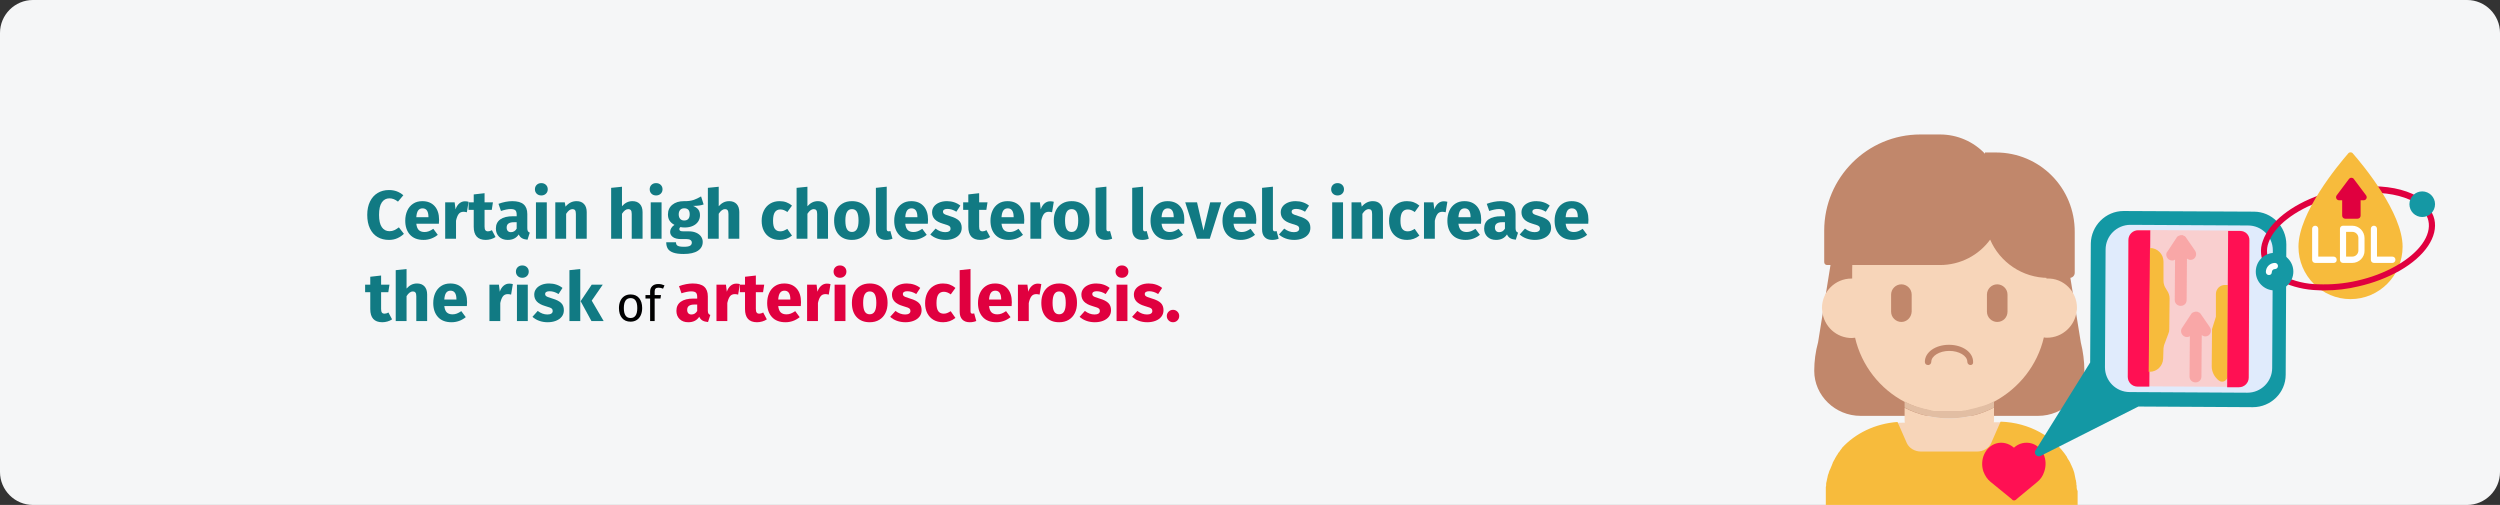 <?xml version="1.0" encoding="UTF-8"?>
<svg xmlns="http://www.w3.org/2000/svg" xmlns:xlink="http://www.w3.org/1999/xlink" width="911px" height="184px" viewBox="0 0 911 184" version="1.1">
  <rect x="0" y="0" width="911" height="184" fill="#333333" stroke="none"/>
  <title>Group 122@2x</title>
  <g id="Page-1" stroke="none" stroke-width="1" fill="none" fill-rule="evenodd">
    <g id="vorlage" transform="translate(0, -26191)" fill-rule="nonzero">
      <g id="Group-122" transform="translate(0, 26191)">
        <g id="Mask">
          <path d="M12,0 L899,0 C905.6,0 911,5.4 911,12 L911,172 C911,178.6 905.6,184 899,184 L12,184 C5.4,184 0,178.6 0,172 L0,12 C0,5.4 5.4,0 12,0 Z" id="path-1" fill="#F5F6F7"></path>
          <g id="Group-46" transform="translate(661.108, 49)">
            <g id="Group-44">
              <path d="M98.438,86.133 C98.438,95.156 90.82,102.539 81.562,102.539 L16.875,102.539 C7.617,102.539 0,95.156 0,86.133 C0,82.617 0.469,79.102 1.406,75.703 L5.977,47.227 C6.094,46.641 6.562,46.289 7.031,46.289 L45.82,46.289 C52.5,46.289 58.828,43.125 62.812,37.734 C63.047,37.383 63.398,37.266 63.867,37.266 C64.219,37.266 64.57,37.617 64.805,37.969 C68.203,45.82 75.938,50.977 84.492,50.977 L91.992,50.977 L92.109,50.977 C92.695,50.977 93.164,51.328 93.281,51.914 L97.148,75.82 C97.969,79.102 98.438,82.617 98.438,86.133 Z" id="Path" fill="#C1876B"></path>
              <path d="M49.219,103.477 C55.078,103.477 60.703,102.07 65.508,99.492 L65.508,104.062 C65.508,104.414 65.508,104.648 65.391,104.883 L68.789,104.883 L64.805,115.781 L32.93,116.367 L28.711,105.117 L33.047,105 C32.93,104.766 32.93,104.414 32.93,104.18 L32.93,99.609 C37.734,102.07 43.359,103.477 49.219,103.477 Z" id="Path" fill="#F7D5B9"></path>
              <path d="M95.625,128.672 C95.625,128.555 95.625,128.438 95.625,128.32 C95.625,128.086 95.625,127.852 95.508,127.5 C95.508,127.383 95.508,127.148 95.508,127.031 C95.508,126.797 95.391,126.562 95.391,126.328 C95.391,126.211 95.391,125.977 95.273,125.859 C95.273,125.625 95.156,125.508 95.156,125.273 C95.156,125.039 95.039,124.922 95.039,124.688 C95.039,124.453 94.922,124.336 94.922,124.102 C94.922,123.867 94.805,123.75 94.805,123.516 C94.805,123.398 94.688,123.164 94.688,123.047 C94.453,122.227 94.102,121.406 93.75,120.703 C93.75,120.586 93.75,120.586 93.633,120.469 C93.516,120.234 93.398,120 93.281,119.648 C93.281,119.531 93.164,119.531 93.164,119.414 C93.047,119.18 92.93,118.945 92.695,118.594 L92.578,118.477 C92.461,118.242 92.227,117.891 92.109,117.656 C92.109,117.656 92.109,117.656 92.109,117.539 C87.305,110.156 78.398,105 67.969,104.648 L67.852,104.766 L67.852,104.766 L64.453,112.5 C63.633,114.375 61.523,115.547 59.297,115.547 L38.906,115.547 C36.562,115.547 34.57,114.258 33.75,112.5 L30.82,105.82 C30.586,105.469 30.469,105.117 30.352,104.766 L30.352,104.766 C22.148,105.352 14.883,108.984 10.078,114.258 L10.078,114.258 C10.078,114.258 10.078,114.258 10.078,114.375 C9.961,114.492 9.727,114.727 9.609,114.961 C9.492,115.078 9.375,115.195 9.375,115.312 C9.258,115.43 9.141,115.664 8.906,115.898 C8.789,116.016 8.672,116.133 8.672,116.25 C8.555,116.484 8.438,116.602 8.32,116.836 C8.203,116.953 8.086,117.07 8.086,117.188 C7.969,117.422 7.852,117.539 7.734,117.773 C7.617,117.891 7.617,118.008 7.5,118.242 C7.383,118.477 7.266,118.594 7.148,118.828 C7.031,118.945 7.031,119.18 6.914,119.297 C6.797,119.531 6.68,119.648 6.68,119.883 C6.562,120 6.562,120.234 6.445,120.469 C6.328,120.703 6.211,121.055 6.094,121.289 C5.977,121.523 5.977,121.641 5.859,121.875 C5.742,121.992 5.742,122.227 5.625,122.344 C5.508,122.578 5.508,122.695 5.391,122.93 C5.391,123.047 5.273,123.281 5.273,123.398 C5.156,123.633 5.156,123.75 5.039,123.984 C5.039,124.102 4.922,124.336 4.922,124.453 C4.922,124.688 4.805,124.805 4.805,125.039 C4.805,125.156 4.688,125.391 4.688,125.508 C4.688,125.742 4.57,125.977 4.57,126.094 C4.57,126.211 4.57,126.445 4.453,126.562 C4.453,126.797 4.336,127.031 4.336,127.266 C4.336,127.383 4.336,127.617 4.336,127.734 C4.336,127.969 4.336,128.203 4.219,128.438 C4.219,128.555 4.219,128.672 4.219,128.789 C4.219,129.141 4.219,129.609 4.219,129.961 L4.219,135 L95.977,135 L95.977,129.961 C95.742,129.492 95.625,129.023 95.625,128.672 Z" id="Path" fill="#F7BB3C"></path>
              <path d="M37.617,99.258 C35.977,98.672 34.453,97.969 32.93,97.266 L32.93,97.266 C34.453,98.086 35.977,98.672 37.617,99.258 Z" id="Path" fill="#F9CFCF"></path>
              <path d="M39.141,99.727 C38.672,99.609 38.203,99.375 37.617,99.258 C38.203,99.492 38.672,99.609 39.141,99.727 Z" id="Path" fill="#F9CFCF"></path>
              <path d="M58.828,99.961 C58.359,100.078 57.773,100.195 57.305,100.312 C57.773,100.195 58.242,100.078 58.828,99.961 Z" id="Path" fill="#F9CFCF"></path>
              <path d="M60.703,99.258 C60.234,99.375 59.766,99.609 59.18,99.727 C59.766,99.609 60.234,99.492 60.703,99.258 Z" id="Path" fill="#F9CFCF"></path>
              <path d="M65.508,97.266 L65.508,97.266 C63.984,98.086 62.461,98.789 60.82,99.258 C62.461,98.672 63.984,98.086 65.508,97.266 Z" id="Path" fill="#F9CFCF"></path>
              <path d="M79.336,112.617 C76.992,111.914 74.531,112.5 72.773,114.141 C70.898,112.5 68.438,111.914 66.211,112.617 C62.227,113.906 60.234,118.594 61.641,122.812 C62.227,124.336 63.047,125.625 64.219,126.562 L64.219,126.562 L71.836,132.773 C71.836,132.773 71.953,132.891 72.188,133.125 C72.188,133.125 72.305,133.125 72.305,133.242 C72.656,133.359 73.008,133.477 73.477,133.125 L73.477,133.125 L73.477,133.125 L73.477,133.125 L74.414,132.305 L81.211,126.68 L81.211,126.68 C82.383,125.742 83.32,124.453 83.789,122.93 C85.312,118.594 83.32,113.906 79.336,112.617 Z" id="Path" fill="#FF1053"></path>
              <path d="M95.742,63.164 C95.742,63.516 95.742,63.867 95.625,64.336 C95.039,69.727 90.469,74.062 84.844,74.062 C84.492,74.062 84.023,74.062 83.672,73.945 C81.328,84.141 74.531,92.578 65.508,97.383 C63.984,98.203 62.461,98.906 60.82,99.375 C60.82,99.375 60.82,99.375 60.703,99.375 C60.234,99.492 59.766,99.727 59.18,99.844 C59.062,99.844 58.828,99.961 58.711,99.961 C58.242,100.078 57.656,100.195 57.188,100.312 C57.07,100.312 56.836,100.43 56.719,100.43 C56.602,100.43 56.367,100.547 56.25,100.547 C56.133,100.547 55.898,100.664 55.781,100.664 L55.664,100.664 C55.547,100.664 55.312,100.781 55.195,100.781 C54.844,100.898 54.492,100.898 54.141,100.898 C54.023,100.898 53.789,100.898 53.672,101.016 C53.555,101.016 53.555,101.016 53.438,101.016 C53.32,101.016 53.203,101.016 52.969,101.016 C52.734,101.016 52.617,101.016 52.383,101.016 C52.266,101.016 52.148,101.016 52.031,101.016 C51.914,101.016 51.797,101.016 51.68,101.016 C51.562,101.016 51.445,101.016 51.328,101.016 C51.094,101.016 50.977,101.016 50.742,101.016 C50.625,101.016 50.508,101.016 50.391,101.016 C50.273,101.016 50.156,101.016 50.039,101.016 C49.922,101.016 49.805,101.016 49.688,101.016 C49.453,101.016 49.336,101.016 49.102,101.016 C48.867,101.016 48.75,101.016 48.516,101.016 C48.398,101.016 48.281,101.016 48.164,101.016 C48.047,101.016 47.93,101.016 47.812,101.016 C47.695,101.016 47.578,101.016 47.461,101.016 C47.227,101.016 47.109,101.016 46.875,101.016 C46.758,101.016 46.641,101.016 46.523,101.016 C46.406,101.016 46.289,101.016 46.172,101.016 C46.055,101.016 45.938,101.016 45.82,101.016 C45.586,101.016 45.469,101.016 45.234,101.016 L44.883,101.016 C44.766,101.016 44.648,101.016 44.648,101.016 C44.531,101.016 44.414,101.016 44.297,101.016 C43.945,101.016 43.594,100.898 43.242,100.898 C43.125,100.898 42.891,100.898 42.773,100.781 C42.656,100.781 42.656,100.781 42.656,100.781 C42.539,100.781 42.422,100.781 42.305,100.664 C42.188,100.664 41.953,100.547 41.836,100.547 C41.719,100.547 41.484,100.43 41.367,100.43 C41.25,100.43 41.016,100.312 40.898,100.312 C40.547,100.195 40.195,100.195 39.844,100.078 C39.727,100.078 39.492,99.961 39.375,99.961 C38.906,99.844 38.438,99.609 37.852,99.492 C37.852,99.492 37.852,99.492 37.734,99.492 C36.094,98.906 34.57,98.203 33.047,97.5 C24.023,92.812 17.227,84.258 14.883,74.062 C14.531,74.062 14.062,74.18 13.711,74.18 C8.086,74.18 3.516,69.961 2.93,64.453 C2.93,64.102 2.812,63.75 2.812,63.281 C2.812,57.305 7.617,52.5 13.594,52.5 C13.711,52.5 13.711,52.5 13.828,52.5 L13.828,49.102 C13.828,29.531 29.648,13.711 49.219,13.711 C68.789,13.711 84.609,29.531 84.609,49.102 L84.609,52.5 C84.727,52.5 84.727,52.5 84.844,52.5 C90.82,52.266 95.742,57.188 95.742,63.164 Z" id="Path" fill="#F7D5B9"></path>
              <path d="M65.508,97.266 L65.508,99.492 C60.586,102.07 55.078,103.477 49.219,103.477 C43.359,103.477 37.734,102.07 32.93,99.492 L32.93,97.266 C34.453,98.086 35.977,98.789 37.617,99.258 C37.617,99.258 37.617,99.258 37.734,99.258 C38.203,99.375 38.672,99.609 39.258,99.727 C39.375,99.727 39.609,99.844 39.727,99.844 C40.078,99.961 40.43,100.078 40.781,100.078 C40.898,100.078 41.133,100.195 41.25,100.195 C41.367,100.195 41.602,100.312 41.719,100.312 C41.836,100.312 42.07,100.43 42.188,100.43 C42.305,100.43 42.422,100.43 42.539,100.547 L42.656,100.547 C42.773,100.547 43.008,100.664 43.125,100.664 C43.477,100.781 43.828,100.781 44.18,100.781 C44.297,100.781 44.414,100.781 44.531,100.781 C44.648,100.781 44.648,100.781 44.766,100.781 C44.883,100.781 45,100.781 45.117,100.781 C45.352,100.781 45.469,100.781 45.703,100.781 C45.82,100.781 45.938,100.781 46.055,100.781 C46.172,100.781 46.289,100.781 46.406,100.781 C46.523,100.781 46.641,100.781 46.758,100.781 C46.992,100.781 47.109,100.781 47.344,100.781 C47.461,100.781 47.578,100.781 47.695,100.781 C47.812,100.781 47.93,100.781 48.047,100.781 C48.164,100.781 48.281,100.781 48.398,100.781 C48.633,100.781 48.75,100.781 48.984,100.781 C49.219,100.781 49.336,100.781 49.57,100.781 C49.688,100.781 49.805,100.781 49.922,100.781 C50.039,100.781 50.156,100.781 50.273,100.781 C50.391,100.781 50.508,100.781 50.625,100.781 C50.859,100.781 50.977,100.781 51.211,100.781 C51.328,100.781 51.445,100.781 51.562,100.781 C51.68,100.781 51.797,100.781 51.914,100.781 C52.031,100.781 52.148,100.781 52.266,100.781 C52.5,100.781 52.617,100.781 52.852,100.781 C52.969,100.781 53.086,100.781 53.32,100.781 C53.438,100.781 53.438,100.781 53.555,100.781 C53.672,100.781 53.906,100.781 54.023,100.664 C54.375,100.664 54.727,100.547 55.078,100.547 C55.195,100.547 55.43,100.547 55.547,100.43 L55.664,100.43 C55.781,100.43 56.016,100.43 56.133,100.312 C56.25,100.312 56.484,100.195 56.602,100.195 C56.719,100.195 56.953,100.078 57.07,100.078 C57.539,99.961 58.125,99.844 58.594,99.727 C58.711,99.727 58.945,99.609 59.062,99.609 C59.531,99.492 60,99.258 60.586,99.141 C60.586,99.141 60.586,99.141 60.703,99.141 C62.461,98.672 63.984,98.086 65.508,97.266 Z" id="Path" fill="#E2BEA3"></path>
              <path d="M56.953,84.023 C56.367,84.023 55.781,83.555 55.781,82.852 C55.781,80.625 52.734,78.867 49.219,78.867 C45.586,78.867 42.656,80.742 42.656,82.852 C42.656,83.438 42.188,84.023 41.484,84.023 C40.781,84.023 40.312,83.555 40.312,82.852 C40.312,79.336 44.18,76.641 49.102,76.641 C54.023,76.641 57.891,79.336 57.891,82.852 C58.008,83.555 57.539,84.023 56.953,84.023 Z" id="Path" fill="#C1876B"></path>
              <path d="M66.211,6.562 L62.227,6.562 L62.227,7.031 C58.125,2.695 52.266,0 45.82,0 L38.672,0 C19.336,0 3.633,15.703 3.633,35.039 L3.633,46.523 C3.633,47.109 4.102,47.578 4.688,47.578 L45.82,47.578 C53.32,47.578 60,43.945 64.102,38.32 C67.617,46.523 75.82,52.266 85.312,52.266 L93.047,52.266 C94.102,52.266 94.924,51.445 94.924,50.391 L94.924,35.625 C95.039,19.453 82.148,6.562 66.211,6.562 Z" id="Path" fill="#C1876B"></path>
              <path d="M100.781,39.727 L100.547,83.086 L80.508,115.312 C80.039,116.484 81.211,117.656 82.383,117.188 L118.125,99.141 L159.844,99.375 C166.406,99.375 171.797,94.102 171.797,87.539 L172.031,40.078 C172.031,33.516 166.758,28.125 160.195,28.125 L112.734,27.891 C106.172,27.891 100.898,33.281 100.781,39.727 Z" id="Path" fill="#1398A4"></path>
              <path d="M166.875,85.078 C166.875,90.117 162.773,94.102 157.852,94.102 L114.961,93.867 C109.922,93.867 105.938,89.766 105.938,84.844 L106.172,41.953 C106.172,36.914 110.273,32.93 115.195,32.93 L158.086,33.164 C163.125,33.164 167.109,37.266 167.109,42.188 L166.875,85.078 Z" id="Path" fill="#E0EBFC"></path>
              <path d="M154.922,91.992 L117.773,91.758 C115.898,91.758 114.258,90.234 114.258,88.242 L114.492,38.32 C114.492,36.445 116.016,34.805 118.008,34.805 L155.156,35.039 C157.031,35.039 158.672,36.562 158.672,38.555 L158.438,88.477 C158.32,90.469 156.797,91.992 154.922,91.992 Z" id="Path" fill="#F9CFCF"></path>
              <path d="M118.008,34.922 C116.133,34.922 114.492,36.445 114.492,38.438 L114.258,88.359 C114.258,90.234 115.781,91.875 117.773,91.875 L122.109,91.875 L122.461,34.922 L118.008,34.922 Z" id="Path" fill="#FF1053"></path>
              <path d="M122.344,41.367 C125.039,41.367 127.266,43.594 127.266,46.289 L127.266,53.32 C127.266,54.375 127.617,55.43 128.203,56.25 L128.555,56.836 C129.141,57.656 129.492,58.711 129.492,59.766 L129.375,71.016 C129.375,71.602 129.258,72.188 129.023,72.656 L127.617,76.406 C127.383,76.875 127.383,77.461 127.266,77.93 L127.148,81.68 C127.031,84.375 124.922,86.484 122.227,86.484 L121.875,86.484 L122.344,41.367 Z" id="Path" fill="#F7BB3C"></path>
              <path d="M150.703,54.844 L149.648,54.844 C147.773,54.844 146.367,56.367 146.367,58.125 L146.367,66.445 L144.961,70.898 L144.844,84.492 C144.844,86.484 145.781,88.359 147.422,89.648 C148.711,90.703 150.586,89.766 150.703,88.008 L150.703,54.844 Z" id="Path" fill="#F7BB3C"></path>
              <path d="M128.32,44.18 C128.438,44.766 128.789,45.234 129.258,45.586 C129.609,45.82 130.078,45.938 130.43,45.938 C130.781,45.938 131.25,45.82 131.484,45.586 L131.367,60.352 C131.367,61.523 132.305,62.461 133.594,62.461 C134.062,62.461 134.414,62.344 134.766,62.109 C135.352,61.758 135.703,61.055 135.703,60.352 L135.82,45.234 C136.172,45.469 136.641,45.703 137.109,45.703 C137.578,45.703 137.93,45.586 138.281,45.352 C139.219,44.648 139.453,43.359 138.75,42.305 L135.352,37.383 L135.352,37.383 C135.234,37.266 135.117,37.148 135,37.031 L134.883,37.031 L134.883,37.031 C134.766,36.914 134.648,36.914 134.414,36.797 L134.414,36.797 L134.297,36.68 L134.297,36.68 C134.18,36.68 133.945,36.68 133.828,36.68 L133.711,36.68 L133.711,36.68 C133.594,36.68 133.359,36.68 133.242,36.797 L133.125,36.797 C132.891,36.914 132.773,36.914 132.656,37.031 L132.539,37.031 L132.539,37.031 C132.422,37.148 132.305,37.266 132.188,37.383 L132.188,37.383 L128.789,42.539 C128.32,43.008 128.203,43.594 128.32,44.18 Z" id="Path" fill="#F9A7A7"></path>
              <path d="M133.711,72.07 C133.828,72.656 134.18,73.125 134.648,73.477 C135,73.711 135.469,73.828 135.82,73.828 C136.172,73.828 136.641,73.711 136.875,73.477 L136.758,88.242 C136.758,89.414 137.695,90.352 138.984,90.352 C139.453,90.352 139.805,90.234 140.156,90 C140.742,89.648 141.094,88.945 141.094,88.242 L141.211,73.125 C141.562,73.359 142.031,73.594 142.5,73.594 C142.969,73.594 143.32,73.477 143.672,73.242 C144.609,72.539 144.844,71.25 144.141,70.195 L140.742,65.273 L140.742,65.273 C140.625,65.156 140.508,65.039 140.391,64.922 L140.273,64.922 L140.273,64.922 C140.156,64.805 140.039,64.805 139.805,64.688 L139.805,64.688 L139.57,64.57 L139.57,64.57 C139.453,64.57 139.219,64.57 139.102,64.57 L138.984,64.57 L138.984,64.57 C138.867,64.57 138.633,64.57 138.516,64.688 L138.398,64.688 C138.164,64.805 138.047,64.805 137.93,64.922 L137.812,64.922 L137.812,64.922 C137.695,65.039 137.578,65.156 137.461,65.273 L137.461,65.273 L134.062,70.43 C133.711,70.898 133.594,71.484 133.711,72.07 Z" id="Path" fill="#F9A7A7"></path>
              <path d="M31.758,68.32 C29.766,68.32 28.008,66.68 28.008,64.57 L28.008,58.359 C28.008,56.367 29.648,54.609 31.758,54.609 C33.75,54.609 35.508,56.25 35.508,58.359 L35.508,64.57 C35.391,66.68 33.75,68.32 31.758,68.32 Z" id="Path" fill="#C1876B"></path>
              <path d="M66.68,68.32 C64.688,68.32 62.93,66.68 62.93,64.57 L62.93,58.359 C62.93,56.367 64.57,54.609 66.68,54.609 C68.672,54.609 70.43,56.25 70.43,58.359 L70.43,64.57 C70.43,66.68 68.789,68.32 66.68,68.32 Z" id="Path" fill="#C1876B"></path>
              <path d="M155.156,35.156 L150.82,35.156 L150.469,92.109 L154.805,92.109 C156.68,92.109 158.32,90.586 158.32,88.594 L158.555,38.672 C158.672,36.68 157.148,35.156 155.156,35.156 Z" id="Path" fill="#FF1053"></path>
            </g>
            <g id="cholesterol" transform="translate(160.9, 6.5)">
              <path d="M59.845,19.223 C59.597,19.223 59.41,19.16 59.223,19.036 C55.428,16.361 49.581,14.806 42.862,14.744 C42.24,14.744 41.742,14.184 41.742,13.562 C41.742,12.94 42.24,12.38 42.862,12.38 L42.862,12.38 C50.078,12.442 56.299,14.122 60.53,17.108 C60.965,17.419 61.09,17.916 60.965,18.414 C60.778,18.912 60.343,19.223 59.845,19.223 L59.845,19.223 Z" id="Shape" fill="#E0003F"></path>
              <path d="M4.479,42.24 C4.106,42.24 3.733,42.053 3.546,41.742 C1.742,38.881 1.369,35.335 2.613,32.162 C4.915,25.568 12.877,19.223 23.391,15.552 C23.951,15.366 24.635,15.677 24.822,16.237 C25.008,16.797 24.697,17.481 24.137,17.667 C14.246,21.089 6.781,26.874 4.666,32.847 C3.67,35.397 3.981,38.259 5.412,40.498 C5.599,40.872 5.661,41.307 5.412,41.618 C5.226,42.053 4.852,42.24 4.479,42.24 L4.479,42.24 Z" id="Shape_1_" fill="#E0003F"></path>
              <path d="M53.5,34.402 C53.5,44.915 44.977,53.5 34.526,53.5 C24.075,53.5 15.552,44.977 15.552,34.402 C15.552,22.022 30.047,4.603 33.717,0.373 C33.904,0.124 34.215,0 34.526,0 C34.837,0 35.148,0.124 35.335,0.373 C39.005,4.541 53.5,22.022 53.5,34.402 Z" id="Shape_2_" fill="#F7BB3C"></path>
              <path d="M25.008,50.327 C24.199,50.327 23.453,50.327 22.644,50.265 C18.041,50.141 13.437,49.083 9.269,47.092 C8.896,46.906 8.647,46.533 8.647,46.159 C8.647,45.786 8.834,45.351 9.145,45.164 C9.518,44.977 9.953,44.915 10.265,45.164 C14.122,47.03 18.414,48.026 22.706,48.088 C27.497,48.274 32.287,47.839 36.89,46.781 C41.929,45.662 46.781,43.858 51.26,41.307 C59.659,36.517 64.076,30.234 62.894,24.946 C62.645,23.764 62.085,22.644 61.214,21.711 C60.965,21.4 60.841,20.965 60.965,20.591 C61.09,20.218 61.401,19.907 61.836,19.845 C62.209,19.783 62.645,19.907 62.894,20.218 C63.951,21.4 64.698,22.831 65.071,24.386 C66.502,30.669 61.712,37.823 52.505,43.111 C47.839,45.724 42.738,47.652 37.512,48.834 C33.406,49.83 29.238,50.327 25.008,50.327 L25.008,50.327 Z" id="Shape_3_" fill="#E0003F"></path>
              <circle id="Oval_9_" fill="#1598A4" cx="6.843" cy="43.484" r="6.843"></circle>
              <path d="M4.79,44.728 C4.168,44.728 3.67,44.231 3.67,43.609 C3.67,41.805 5.163,40.312 6.967,40.312 C7.59,40.312 8.087,40.809 8.087,41.431 C8.087,42.053 7.59,42.551 6.967,42.551 C6.345,42.551 5.848,43.049 5.848,43.671 C5.848,44.293 5.412,44.728 4.79,44.728 Z" id="Shape_4_" fill="#FFFFFF"></path>
              <circle id="Oval_10_" fill="#1598A4" cx="60.654" cy="18.912" r="4.666"></circle>
              <g id="Group_3_" transform="translate(20.529, 26.75)" fill="#FFFFFF">
                <path d="M14.619,13.562 L11.26,13.562 C10.638,13.562 10.14,13.064 10.14,12.442 L10.14,1.12 C10.14,0.498 10.638,0 11.26,0 L14.619,0 C17.108,0 19.098,2.053 19.098,4.541 L19.098,9.083 C19.16,11.509 17.108,13.562 14.619,13.562 Z M12.38,11.26 L14.619,11.26 C15.863,11.26 16.859,10.265 16.859,9.02 L16.859,4.479 C16.859,3.235 15.863,2.24 14.619,2.24 L12.38,2.24 L12.38,11.26 Z" id="Shape_5_"></path>
                <path d="M29.238,13.562 L22.52,13.562 C21.898,13.562 21.4,13.064 21.4,12.442 L21.4,1.12 C21.4,0.498 21.898,0 22.52,0 C23.142,0 23.64,0.498 23.64,1.12 L23.64,11.26 L29.238,11.26 C29.86,11.26 30.358,11.758 30.358,12.38 C30.358,13.064 29.86,13.562 29.238,13.562 Z" id="Shape_6_"></path>
                <path d="M7.901,13.562 L1.12,13.562 C0.498,13.562 0,13.064 0,12.442 L0,1.12 C0,0.498 0.498,0 1.12,0 C1.742,0 2.24,0.498 2.24,1.12 L2.24,11.26 L7.838,11.26 C8.46,11.26 8.958,11.758 8.958,12.38 C9.02,13.064 8.523,13.562 7.901,13.562 Z" id="Shape_7_"></path>
              </g>
              <path d="M31.478,17.481 L31.478,23.08 C31.478,23.702 31.976,24.199 32.598,24.199 L37.077,24.199 C37.699,24.199 38.197,23.702 38.197,23.08 L38.197,17.481 L39.316,17.481 C39.752,17.481 40.125,17.232 40.312,16.859 C40.498,16.485 40.436,16.05 40.187,15.677 L35.708,9.705 C35.522,9.394 35.148,9.269 34.837,9.269 C34.526,9.269 34.153,9.456 33.966,9.705 L29.487,15.677 C29.238,15.988 29.176,16.485 29.363,16.859 C29.549,17.232 29.923,17.481 30.358,17.481 L31.478,17.481 Z" id="Shape_8_" fill="#E0003F"></path>
            </g>
          </g>
        </g>
        <g id="Certain-high-cholest" transform="translate(133.05, 66.725)">
          <path d="M8.65,2.525 C9.733,2.525 10.696,2.683 11.537,3 C12.379,3.317 13.175,3.792 13.925,4.425 L11.975,6.75 C11.458,6.35 10.95,6.05 10.45,5.85 C9.95,5.65 9.417,5.55 8.85,5.55 C7.683,5.55 6.763,6.042 6.088,7.025 C5.412,8.008 5.075,9.525 5.075,11.575 C5.075,13.592 5.412,15.088 6.088,16.062 C6.763,17.038 7.7,17.525 8.9,17.525 C9.533,17.525 10.108,17.404 10.625,17.163 C11.142,16.921 11.7,16.575 12.3,16.125 L14.125,18.475 C13.475,19.125 12.688,19.658 11.762,20.075 C10.838,20.492 9.817,20.7 8.7,20.7 C7.1,20.7 5.708,20.35 4.525,19.65 C3.342,18.95 2.421,17.913 1.762,16.538 C1.104,15.162 0.775,13.508 0.775,11.575 C0.775,9.692 1.113,8.067 1.788,6.7 C2.462,5.333 3.396,4.296 4.588,3.587 C5.779,2.879 7.133,2.525 8.65,2.525 Z" id="Path" fill="#117A83"></path>
          <path d="M26.95,13.375 C26.95,13.925 26.925,14.4 26.875,14.8 L18.65,14.8 C18.783,15.917 19.1,16.7 19.6,17.15 C20.1,17.6 20.792,17.825 21.675,17.825 C22.208,17.825 22.725,17.729 23.225,17.538 C23.725,17.346 24.267,17.05 24.85,16.65 L26.475,18.85 C24.925,20.083 23.2,20.7 21.3,20.7 C19.15,20.7 17.5,20.067 16.35,18.8 C15.2,17.533 14.625,15.833 14.625,13.7 C14.625,12.35 14.867,11.137 15.35,10.062 C15.833,8.988 16.542,8.137 17.475,7.513 C18.408,6.888 19.525,6.575 20.825,6.575 C22.742,6.575 24.242,7.175 25.325,8.375 C26.408,9.575 26.95,11.242 26.95,13.375 Z M23.075,12.25 C23.042,10.217 22.325,9.2 20.925,9.2 C20.242,9.2 19.712,9.45 19.337,9.95 C18.962,10.45 18.733,11.275 18.65,12.425 L23.075,12.425 L23.075,12.25 Z" id="Shape" fill="#117A83"></path>
          <path d="M36.375,6.625 C36.858,6.625 37.3,6.683 37.7,6.8 L37.075,10.625 C36.575,10.508 36.175,10.45 35.875,10.45 C35.092,10.45 34.496,10.721 34.087,11.262 C33.679,11.804 33.358,12.617 33.125,13.7 L33.125,20.275 L29.175,20.275 L29.175,7 L32.625,7 L32.95,9.575 C33.25,8.658 33.704,7.938 34.312,7.412 C34.921,6.888 35.608,6.625 36.375,6.625 Z" id="Path" fill="#117A83"></path>
          <path d="M47.525,19.65 C47.042,19.983 46.479,20.242 45.837,20.425 C45.196,20.608 44.558,20.7 43.925,20.7 C41.025,20.683 39.575,19.083 39.575,15.9 L39.575,9.75 L37.7,9.75 L37.7,7 L39.575,7 L39.575,4.125 L43.525,3.675 L43.525,7 L46.575,7 L46.15,9.75 L43.525,9.75 L43.525,15.85 C43.525,16.467 43.625,16.908 43.825,17.175 C44.025,17.442 44.342,17.575 44.775,17.575 C45.225,17.575 45.7,17.433 46.2,17.15 L47.525,19.65 Z" id="Path" fill="#117A83"></path>
          <path d="M59.1,16.425 C59.1,16.925 59.171,17.292 59.312,17.525 C59.454,17.758 59.683,17.933 60,18.05 L59.175,20.625 C58.358,20.558 57.692,20.379 57.175,20.087 C56.658,19.796 56.258,19.333 55.975,18.7 C55.108,20.033 53.775,20.7 51.975,20.7 C50.658,20.7 49.608,20.317 48.825,19.55 C48.042,18.783 47.65,17.783 47.65,16.55 C47.65,15.1 48.183,13.992 49.25,13.225 C50.317,12.458 51.858,12.075 53.875,12.075 L55.225,12.075 L55.225,11.5 C55.225,10.717 55.058,10.179 54.725,9.887 C54.392,9.596 53.808,9.45 52.975,9.45 C52.542,9.45 52.017,9.512 51.4,9.637 C50.783,9.762 50.15,9.933 49.5,10.15 L48.6,7.55 C49.433,7.233 50.288,6.992 51.163,6.825 C52.038,6.658 52.85,6.575 53.6,6.575 C55.5,6.575 56.892,6.967 57.775,7.75 C58.658,8.533 59.1,9.708 59.1,11.275 L59.1,16.425 Z M53.125,17.875 C54.025,17.875 54.725,17.45 55.225,16.6 L55.225,14.25 L54.25,14.25 C53.35,14.25 52.679,14.408 52.237,14.725 C51.796,15.042 51.575,15.533 51.575,16.2 C51.575,16.733 51.712,17.146 51.987,17.438 C52.263,17.729 52.642,17.875 53.125,17.875 Z" id="Shape" fill="#117A83"></path>
          <path d="M66.2,7 L66.2,20.275 L62.25,20.275 L62.25,7 L66.2,7 Z M64.2,0 C64.883,0 65.446,0.212 65.888,0.637 C66.329,1.062 66.55,1.6 66.55,2.25 C66.55,2.9 66.329,3.438 65.888,3.862 C65.446,4.287 64.883,4.5 64.2,4.5 C63.517,4.5 62.958,4.287 62.525,3.862 C62.092,3.438 61.875,2.9 61.875,2.25 C61.875,1.6 62.092,1.062 62.525,0.637 C62.958,0.212 63.517,0 64.2,0 Z" id="Shape" fill="#117A83"></path>
          <path d="M77.075,6.575 C78.225,6.575 79.125,6.925 79.775,7.625 C80.425,8.325 80.75,9.308 80.75,10.575 L80.75,20.275 L76.8,20.275 L76.8,11.25 C76.8,10.583 76.696,10.121 76.487,9.863 C76.279,9.604 75.967,9.475 75.55,9.475 C74.75,9.475 73.983,10.05 73.25,11.2 L73.25,20.275 L69.3,20.275 L69.3,7 L72.75,7 L73.025,8.575 C73.592,7.908 74.204,7.408 74.862,7.075 C75.521,6.742 76.258,6.575 77.075,6.575 Z" id="Path" fill="#117A83"></path>
          <path d="M97.425,6.575 C98.575,6.575 99.475,6.925 100.125,7.625 C100.775,8.325 101.1,9.308 101.1,10.575 L101.1,20.275 L97.15,20.275 L97.15,11.25 C97.15,10.583 97.042,10.121 96.825,9.863 C96.608,9.604 96.3,9.475 95.9,9.475 C95.1,9.475 94.333,10.042 93.6,11.175 L93.6,20.275 L89.65,20.275 L89.65,1.725 L93.6,1.325 L93.6,8.425 C94.15,7.808 94.733,7.346 95.35,7.037 C95.967,6.729 96.658,6.575 97.425,6.575 Z" id="Path" fill="#117A83"></path>
          <path d="M108.025,7 L108.025,20.275 L104.075,20.275 L104.075,7 L108.025,7 Z M106.025,0 C106.708,0 107.271,0.212 107.713,0.637 C108.154,1.062 108.375,1.6 108.375,2.25 C108.375,2.9 108.154,3.438 107.713,3.862 C107.271,4.287 106.708,4.5 106.025,4.5 C105.342,4.5 104.783,4.287 104.35,3.862 C103.917,3.438 103.7,2.9 103.7,2.25 C103.7,1.6 103.917,1.062 104.35,0.637 C104.783,0.212 105.342,0 106.025,0 Z" id="Shape" fill="#117A83"></path>
          <path d="M123.35,7.775 C122.483,8.125 121.208,8.3 119.525,8.3 C120.392,8.667 121.025,9.117 121.425,9.65 C121.825,10.183 122.025,10.875 122.025,11.725 C122.025,12.575 121.8,13.338 121.35,14.012 C120.9,14.688 120.254,15.217 119.412,15.6 C118.571,15.983 117.583,16.175 116.45,16.175 C115.917,16.175 115.408,16.125 114.925,16.025 C114.792,16.092 114.688,16.196 114.612,16.337 C114.537,16.479 114.5,16.625 114.5,16.775 C114.5,17.025 114.596,17.221 114.787,17.363 C114.979,17.504 115.367,17.575 115.95,17.575 L117.95,17.575 C118.967,17.575 119.858,17.742 120.625,18.075 C121.392,18.408 121.983,18.867 122.4,19.45 C122.817,20.033 123.025,20.692 123.025,21.425 C123.025,22.808 122.429,23.887 121.237,24.663 C120.046,25.438 118.325,25.825 116.075,25.825 C114.458,25.825 113.183,25.654 112.25,25.312 C111.317,24.971 110.662,24.492 110.287,23.875 C109.912,23.258 109.725,22.483 109.725,21.55 L113.275,21.55 C113.275,21.95 113.354,22.267 113.513,22.5 C113.671,22.733 113.958,22.908 114.375,23.025 C114.792,23.142 115.392,23.2 116.175,23.2 C117.258,23.2 118.008,23.071 118.425,22.812 C118.842,22.554 119.05,22.183 119.05,21.7 C119.05,21.3 118.892,20.983 118.575,20.75 C118.258,20.517 117.783,20.4 117.15,20.4 L115.225,20.4 C113.858,20.4 112.838,20.154 112.162,19.663 C111.487,19.171 111.15,18.542 111.15,17.775 C111.15,17.292 111.292,16.821 111.575,16.363 C111.858,15.904 112.242,15.525 112.725,15.225 C111.892,14.775 111.287,14.246 110.912,13.637 C110.537,13.029 110.35,12.292 110.35,11.425 C110.35,9.942 110.883,8.762 111.95,7.888 C113.017,7.013 114.425,6.575 116.175,6.575 C117.508,6.608 118.638,6.475 119.562,6.175 C120.487,5.875 121.442,5.433 122.425,4.85 L123.35,7.775 Z M116.275,9.175 C115.658,9.175 115.171,9.371 114.812,9.762 C114.454,10.154 114.275,10.692 114.275,11.375 C114.275,12.092 114.454,12.646 114.812,13.037 C115.171,13.429 115.658,13.625 116.275,13.625 C116.925,13.625 117.421,13.433 117.763,13.05 C118.104,12.667 118.275,12.092 118.275,11.325 C118.275,9.892 117.608,9.175 116.275,9.175 Z" id="Shape" fill="#117A83"></path>
          <path d="M132.675,6.575 C133.825,6.575 134.725,6.925 135.375,7.625 C136.025,8.325 136.35,9.308 136.35,10.575 L136.35,20.275 L132.4,20.275 L132.4,11.25 C132.4,10.583 132.292,10.121 132.075,9.863 C131.858,9.604 131.55,9.475 131.15,9.475 C130.35,9.475 129.583,10.042 128.85,11.175 L128.85,20.275 L124.9,20.275 L124.9,1.725 L128.85,1.325 L128.85,8.425 C129.4,7.808 129.983,7.346 130.6,7.037 C131.217,6.729 131.908,6.575 132.675,6.575 Z" id="Path" fill="#117A83"></path>
          <path d="M151,6.575 C151.917,6.575 152.742,6.708 153.475,6.975 C154.208,7.242 154.9,7.65 155.55,8.2 L153.85,10.55 C153.017,9.917 152.175,9.6 151.325,9.6 C150.442,9.6 149.775,9.925 149.325,10.575 C148.875,11.225 148.65,12.275 148.65,13.725 C148.65,15.125 148.875,16.117 149.325,16.7 C149.775,17.283 150.425,17.575 151.275,17.575 C151.725,17.575 152.133,17.504 152.5,17.363 C152.867,17.221 153.308,16.992 153.825,16.675 L155.55,19.125 C154.233,20.175 152.742,20.7 151.075,20.7 C149.725,20.7 148.558,20.413 147.575,19.837 C146.592,19.262 145.833,18.454 145.3,17.413 C144.767,16.371 144.5,15.15 144.5,13.75 C144.5,12.35 144.767,11.108 145.3,10.025 C145.833,8.942 146.592,8.096 147.575,7.487 C148.558,6.879 149.7,6.575 151,6.575 Z" id="Path" fill="#117A83"></path>
          <path d="M165,6.575 C166.15,6.575 167.05,6.925 167.7,7.625 C168.35,8.325 168.675,9.308 168.675,10.575 L168.675,20.275 L164.725,20.275 L164.725,11.25 C164.725,10.583 164.617,10.121 164.4,9.863 C164.183,9.604 163.875,9.475 163.475,9.475 C162.675,9.475 161.908,10.042 161.175,11.175 L161.175,20.275 L157.225,20.275 L157.225,1.725 L161.175,1.325 L161.175,8.425 C161.725,7.808 162.308,7.346 162.925,7.037 C163.542,6.729 164.233,6.575 165,6.575 Z" id="Path" fill="#117A83"></path>
          <path d="M177.4,6.575 C179.433,6.575 181.025,7.196 182.175,8.438 C183.325,9.679 183.9,11.417 183.9,13.65 C183.9,15.067 183.637,16.304 183.113,17.363 C182.588,18.421 181.838,19.242 180.863,19.825 C179.887,20.408 178.733,20.7 177.4,20.7 C175.383,20.7 173.796,20.079 172.637,18.837 C171.479,17.596 170.9,15.858 170.9,13.625 C170.9,12.208 171.162,10.971 171.688,9.912 C172.213,8.854 172.963,8.033 173.938,7.45 C174.912,6.867 176.067,6.575 177.4,6.575 Z M177.4,9.475 C176.6,9.475 176,9.812 175.6,10.488 C175.2,11.162 175,12.208 175,13.625 C175,15.075 175.196,16.133 175.588,16.8 C175.979,17.467 176.583,17.8 177.4,17.8 C178.2,17.8 178.8,17.462 179.2,16.788 C179.6,16.113 179.8,15.067 179.8,13.65 C179.8,12.2 179.604,11.142 179.213,10.475 C178.821,9.808 178.217,9.475 177.4,9.475 Z" id="Shape" fill="#117A83"></path>
          <path d="M189.775,20.7 C188.625,20.7 187.729,20.371 187.088,19.712 C186.446,19.054 186.125,18.117 186.125,16.9 L186.125,1.725 L190.075,1.3 L190.075,16.75 C190.075,17.3 190.3,17.575 190.75,17.575 C190.983,17.575 191.2,17.533 191.4,17.45 L192.175,20.25 C191.458,20.55 190.658,20.7 189.775,20.7 Z" id="Path" fill="#117A83"></path>
          <path d="M205.125,13.375 C205.125,13.925 205.1,14.4 205.05,14.8 L196.825,14.8 C196.958,15.917 197.275,16.7 197.775,17.15 C198.275,17.6 198.967,17.825 199.85,17.825 C200.383,17.825 200.9,17.729 201.4,17.538 C201.9,17.346 202.442,17.05 203.025,16.65 L204.65,18.85 C203.1,20.083 201.375,20.7 199.475,20.7 C197.325,20.7 195.675,20.067 194.525,18.8 C193.375,17.533 192.8,15.833 192.8,13.7 C192.8,12.35 193.042,11.137 193.525,10.062 C194.008,8.988 194.717,8.137 195.65,7.513 C196.583,6.888 197.7,6.575 199,6.575 C200.917,6.575 202.417,7.175 203.5,8.375 C204.583,9.575 205.125,11.242 205.125,13.375 Z M201.25,12.25 C201.217,10.217 200.5,9.2 199.1,9.2 C198.417,9.2 197.887,9.45 197.512,9.95 C197.137,10.45 196.908,11.275 196.825,12.425 L201.25,12.425 L201.25,12.25 Z" id="Shape" fill="#117A83"></path>
          <path d="M212.025,6.575 C212.975,6.575 213.867,6.717 214.7,7 C215.533,7.283 216.267,7.683 216.9,8.2 L215.45,10.425 C214.367,9.742 213.275,9.4 212.175,9.4 C211.658,9.4 211.262,9.488 210.988,9.662 C210.713,9.838 210.575,10.083 210.575,10.4 C210.575,10.65 210.637,10.854 210.762,11.012 C210.887,11.171 211.142,11.333 211.525,11.5 C211.908,11.667 212.5,11.867 213.3,12.1 C214.683,12.5 215.713,13.021 216.387,13.662 C217.062,14.304 217.4,15.192 217.4,16.325 C217.4,17.225 217.142,18.004 216.625,18.663 C216.108,19.321 215.4,19.825 214.5,20.175 C213.6,20.525 212.6,20.7 211.5,20.7 C210.383,20.7 209.346,20.525 208.387,20.175 C207.429,19.825 206.617,19.342 205.95,18.725 L207.875,16.575 C208.992,17.442 210.167,17.875 211.4,17.875 C212,17.875 212.471,17.767 212.812,17.55 C213.154,17.333 213.325,17.025 213.325,16.625 C213.325,16.308 213.258,16.058 213.125,15.875 C212.992,15.692 212.733,15.521 212.35,15.363 C211.967,15.204 211.358,15.008 210.525,14.775 C209.208,14.392 208.225,13.858 207.575,13.175 C206.925,12.492 206.6,11.642 206.6,10.625 C206.6,9.858 206.821,9.171 207.262,8.562 C207.704,7.954 208.338,7.471 209.162,7.112 C209.988,6.754 210.942,6.575 212.025,6.575 Z" id="Path" fill="#117A83"></path>
          <path d="M227.75,19.65 C227.267,19.983 226.704,20.242 226.062,20.425 C225.421,20.608 224.783,20.7 224.15,20.7 C221.25,20.683 219.8,19.083 219.8,15.9 L219.8,9.75 L217.925,9.75 L217.925,7 L219.8,7 L219.8,4.125 L223.75,3.675 L223.75,7 L226.8,7 L226.375,9.75 L223.75,9.75 L223.75,15.85 C223.75,16.467 223.85,16.908 224.05,17.175 C224.25,17.442 224.567,17.575 225,17.575 C225.45,17.575 225.925,17.433 226.425,17.15 L227.75,19.65 Z" id="Path" fill="#117A83"></path>
          <path d="M240.2,13.375 C240.2,13.925 240.175,14.4 240.125,14.8 L231.9,14.8 C232.033,15.917 232.35,16.7 232.85,17.15 C233.35,17.6 234.042,17.825 234.925,17.825 C235.458,17.825 235.975,17.729 236.475,17.538 C236.975,17.346 237.517,17.05 238.1,16.65 L239.725,18.85 C238.175,20.083 236.45,20.7 234.55,20.7 C232.4,20.7 230.75,20.067 229.6,18.8 C228.45,17.533 227.875,15.833 227.875,13.7 C227.875,12.35 228.117,11.137 228.6,10.062 C229.083,8.988 229.792,8.137 230.725,7.513 C231.658,6.888 232.775,6.575 234.075,6.575 C235.992,6.575 237.492,7.175 238.575,8.375 C239.658,9.575 240.2,11.242 240.2,13.375 Z M236.325,12.25 C236.292,10.217 235.575,9.2 234.175,9.2 C233.492,9.2 232.963,9.45 232.588,9.95 C232.213,10.45 231.983,11.275 231.9,12.425 L236.325,12.425 L236.325,12.25 Z" id="Shape" fill="#117A83"></path>
          <path d="M249.625,6.625 C250.108,6.625 250.55,6.683 250.95,6.8 L250.325,10.625 C249.825,10.508 249.425,10.45 249.125,10.45 C248.342,10.45 247.746,10.721 247.338,11.262 C246.929,11.804 246.608,12.617 246.375,13.7 L246.375,20.275 L242.425,20.275 L242.425,7 L245.875,7 L246.2,9.575 C246.5,8.658 246.954,7.938 247.562,7.412 C248.171,6.888 248.858,6.625 249.625,6.625 Z" id="Path" fill="#117A83"></path>
          <path d="M257.45,6.575 C259.483,6.575 261.075,7.196 262.225,8.438 C263.375,9.679 263.95,11.417 263.95,13.65 C263.95,15.067 263.688,16.304 263.163,17.363 C262.637,18.421 261.887,19.242 260.913,19.825 C259.938,20.408 258.783,20.7 257.45,20.7 C255.433,20.7 253.846,20.079 252.688,18.837 C251.529,17.596 250.95,15.858 250.95,13.625 C250.95,12.208 251.213,10.971 251.738,9.912 C252.262,8.854 253.012,8.033 253.988,7.45 C254.963,6.867 256.117,6.575 257.45,6.575 Z M257.45,9.475 C256.65,9.475 256.05,9.812 255.65,10.488 C255.25,11.162 255.05,12.208 255.05,13.625 C255.05,15.075 255.246,16.133 255.637,16.8 C256.029,17.467 256.633,17.8 257.45,17.8 C258.25,17.8 258.85,17.462 259.25,16.788 C259.65,16.113 259.85,15.067 259.85,13.65 C259.85,12.2 259.654,11.142 259.262,10.475 C258.871,9.808 258.267,9.475 257.45,9.475 Z" id="Shape" fill="#117A83"></path>
          <path d="M269.825,20.7 C268.675,20.7 267.779,20.371 267.137,19.712 C266.496,19.054 266.175,18.117 266.175,16.9 L266.175,1.725 L270.125,1.3 L270.125,16.75 C270.125,17.3 270.35,17.575 270.8,17.575 C271.033,17.575 271.25,17.533 271.45,17.45 L272.225,20.25 C271.508,20.55 270.708,20.7 269.825,20.7 Z" id="Path" fill="#117A83"></path>
          <path d="M283.175,20.7 C282.025,20.7 281.129,20.371 280.488,19.712 C279.846,19.054 279.525,18.117 279.525,16.9 L279.525,1.725 L283.475,1.3 L283.475,16.75 C283.475,17.3 283.7,17.575 284.15,17.575 C284.383,17.575 284.6,17.533 284.8,17.45 L285.575,20.25 C284.858,20.55 284.058,20.7 283.175,20.7 Z" id="Path" fill="#117A83"></path>
          <path d="M298.525,13.375 C298.525,13.925 298.5,14.4 298.45,14.8 L290.225,14.8 C290.358,15.917 290.675,16.7 291.175,17.15 C291.675,17.6 292.367,17.825 293.25,17.825 C293.783,17.825 294.3,17.729 294.8,17.538 C295.3,17.346 295.842,17.05 296.425,16.65 L298.05,18.85 C296.5,20.083 294.775,20.7 292.875,20.7 C290.725,20.7 289.075,20.067 287.925,18.8 C286.775,17.533 286.2,15.833 286.2,13.7 C286.2,12.35 286.442,11.137 286.925,10.062 C287.408,8.988 288.117,8.137 289.05,7.513 C289.983,6.888 291.1,6.575 292.4,6.575 C294.317,6.575 295.817,7.175 296.9,8.375 C297.983,9.575 298.525,11.242 298.525,13.375 Z M294.65,12.25 C294.617,10.217 293.9,9.2 292.5,9.2 C291.817,9.2 291.288,9.45 290.913,9.95 C290.538,10.45 290.308,11.275 290.225,12.425 L294.65,12.425 L294.65,12.25 Z" id="Shape" fill="#117A83"></path>
          <polygon id="Path" fill="#117A83" points="311.975 7 307.8 20.275 303.125 20.275 298.85 7 303.15 7 305.5 17.275 307.95 7"></polygon>
          <path d="M324.75,13.375 C324.75,13.925 324.725,14.4 324.675,14.8 L316.45,14.8 C316.583,15.917 316.9,16.7 317.4,17.15 C317.9,17.6 318.592,17.825 319.475,17.825 C320.008,17.825 320.525,17.729 321.025,17.538 C321.525,17.346 322.067,17.05 322.65,16.65 L324.275,18.85 C322.725,20.083 321,20.7 319.1,20.7 C316.95,20.7 315.3,20.067 314.15,18.8 C313,17.533 312.425,15.833 312.425,13.7 C312.425,12.35 312.667,11.137 313.15,10.062 C313.633,8.988 314.342,8.137 315.275,7.513 C316.208,6.888 317.325,6.575 318.625,6.575 C320.542,6.575 322.042,7.175 323.125,8.375 C324.208,9.575 324.75,11.242 324.75,13.375 Z M320.875,12.25 C320.842,10.217 320.125,9.2 318.725,9.2 C318.042,9.2 317.512,9.45 317.137,9.95 C316.762,10.45 316.533,11.275 316.45,12.425 L320.875,12.425 L320.875,12.25 Z" id="Shape" fill="#117A83"></path>
          <path d="M330.5,20.7 C329.35,20.7 328.454,20.371 327.812,19.712 C327.171,19.054 326.85,18.117 326.85,16.9 L326.85,1.725 L330.8,1.3 L330.8,16.75 C330.8,17.3 331.025,17.575 331.475,17.575 C331.708,17.575 331.925,17.533 332.125,17.45 L332.9,20.25 C332.183,20.55 331.383,20.7 330.5,20.7 Z" id="Path" fill="#117A83"></path>
          <path d="M339.075,6.575 C340.025,6.575 340.917,6.717 341.75,7 C342.583,7.283 343.317,7.683 343.95,8.2 L342.5,10.425 C341.417,9.742 340.325,9.4 339.225,9.4 C338.708,9.4 338.312,9.488 338.038,9.662 C337.762,9.838 337.625,10.083 337.625,10.4 C337.625,10.65 337.688,10.854 337.812,11.012 C337.938,11.171 338.192,11.333 338.575,11.5 C338.958,11.667 339.55,11.867 340.35,12.1 C341.733,12.5 342.762,13.021 343.438,13.662 C344.113,14.304 344.45,15.192 344.45,16.325 C344.45,17.225 344.192,18.004 343.675,18.663 C343.158,19.321 342.45,19.825 341.55,20.175 C340.65,20.525 339.65,20.7 338.55,20.7 C337.433,20.7 336.396,20.525 335.438,20.175 C334.479,19.825 333.667,19.342 333,18.725 L334.925,16.575 C336.042,17.442 337.217,17.875 338.45,17.875 C339.05,17.875 339.521,17.767 339.863,17.55 C340.204,17.333 340.375,17.025 340.375,16.625 C340.375,16.308 340.308,16.058 340.175,15.875 C340.042,15.692 339.783,15.521 339.4,15.363 C339.017,15.204 338.408,15.008 337.575,14.775 C336.258,14.392 335.275,13.858 334.625,13.175 C333.975,12.492 333.65,11.642 333.65,10.625 C333.65,9.858 333.871,9.171 334.312,8.562 C334.754,7.954 335.387,7.471 336.212,7.112 C337.038,6.754 337.992,6.575 339.075,6.575 Z" id="Path" fill="#117A83"></path>
          <path d="M356.35,7 L356.35,20.275 L352.4,20.275 L352.4,7 L356.35,7 Z M354.35,0 C355.033,0 355.596,0.212 356.038,0.637 C356.479,1.062 356.7,1.6 356.7,2.25 C356.7,2.9 356.479,3.438 356.038,3.862 C355.596,4.287 355.033,4.5 354.35,4.5 C353.667,4.5 353.108,4.287 352.675,3.862 C352.242,3.438 352.025,2.9 352.025,2.25 C352.025,1.6 352.242,1.062 352.675,0.637 C353.108,0.212 353.667,0 354.35,0 Z" id="Shape" fill="#117A83"></path>
          <path d="M367.225,6.575 C368.375,6.575 369.275,6.925 369.925,7.625 C370.575,8.325 370.9,9.308 370.9,10.575 L370.9,20.275 L366.95,20.275 L366.95,11.25 C366.95,10.583 366.846,10.121 366.637,9.863 C366.429,9.604 366.117,9.475 365.7,9.475 C364.9,9.475 364.133,10.05 363.4,11.2 L363.4,20.275 L359.45,20.275 L359.45,7 L362.9,7 L363.175,8.575 C363.742,7.908 364.354,7.408 365.012,7.075 C365.671,6.742 366.408,6.575 367.225,6.575 Z" id="Path" fill="#117A83"></path>
          <path d="M379.625,6.575 C380.542,6.575 381.367,6.708 382.1,6.975 C382.833,7.242 383.525,7.65 384.175,8.2 L382.475,10.55 C381.642,9.917 380.8,9.6 379.95,9.6 C379.067,9.6 378.4,9.925 377.95,10.575 C377.5,11.225 377.275,12.275 377.275,13.725 C377.275,15.125 377.5,16.117 377.95,16.7 C378.4,17.283 379.05,17.575 379.9,17.575 C380.35,17.575 380.758,17.504 381.125,17.363 C381.492,17.221 381.933,16.992 382.45,16.675 L384.175,19.125 C382.858,20.175 381.367,20.7 379.7,20.7 C378.35,20.7 377.183,20.413 376.2,19.837 C375.217,19.262 374.458,18.454 373.925,17.413 C373.392,16.371 373.125,15.15 373.125,13.75 C373.125,12.35 373.392,11.108 373.925,10.025 C374.458,8.942 375.217,8.096 376.2,7.487 C377.183,6.879 378.325,6.575 379.625,6.575 Z" id="Path" fill="#117A83"></path>
          <path d="M393.05,6.625 C393.533,6.625 393.975,6.683 394.375,6.8 L393.75,10.625 C393.25,10.508 392.85,10.45 392.55,10.45 C391.767,10.45 391.171,10.721 390.762,11.262 C390.354,11.804 390.033,12.617 389.8,13.7 L389.8,20.275 L385.85,20.275 L385.85,7 L389.3,7 L389.625,9.575 C389.925,8.658 390.379,7.938 390.988,7.412 C391.596,6.888 392.283,6.625 393.05,6.625 Z" id="Path" fill="#117A83"></path>
          <path d="M406.7,13.375 C406.7,13.925 406.675,14.4 406.625,14.8 L398.4,14.8 C398.533,15.917 398.85,16.7 399.35,17.15 C399.85,17.6 400.542,17.825 401.425,17.825 C401.958,17.825 402.475,17.729 402.975,17.538 C403.475,17.346 404.017,17.05 404.6,16.65 L406.225,18.85 C404.675,20.083 402.95,20.7 401.05,20.7 C398.9,20.7 397.25,20.067 396.1,18.8 C394.95,17.533 394.375,15.833 394.375,13.7 C394.375,12.35 394.617,11.137 395.1,10.062 C395.583,8.988 396.292,8.137 397.225,7.513 C398.158,6.888 399.275,6.575 400.575,6.575 C402.492,6.575 403.992,7.175 405.075,8.375 C406.158,9.575 406.7,11.242 406.7,13.375 Z M402.825,12.25 C402.792,10.217 402.075,9.2 400.675,9.2 C399.992,9.2 399.462,9.45 399.087,9.95 C398.712,10.45 398.483,11.275 398.4,12.425 L402.825,12.425 L402.825,12.25 Z" id="Shape" fill="#117A83"></path>
          <path d="M419.225,16.425 C419.225,16.925 419.296,17.292 419.438,17.525 C419.579,17.758 419.808,17.933 420.125,18.05 L419.3,20.625 C418.483,20.558 417.817,20.379 417.3,20.087 C416.783,19.796 416.383,19.333 416.1,18.7 C415.233,20.033 413.9,20.7 412.1,20.7 C410.783,20.7 409.733,20.317 408.95,19.55 C408.167,18.783 407.775,17.783 407.775,16.55 C407.775,15.1 408.308,13.992 409.375,13.225 C410.442,12.458 411.983,12.075 414,12.075 L415.35,12.075 L415.35,11.5 C415.35,10.717 415.183,10.179 414.85,9.887 C414.517,9.596 413.933,9.45 413.1,9.45 C412.667,9.45 412.142,9.512 411.525,9.637 C410.908,9.762 410.275,9.933 409.625,10.15 L408.725,7.55 C409.558,7.233 410.413,6.992 411.288,6.825 C412.163,6.658 412.975,6.575 413.725,6.575 C415.625,6.575 417.017,6.967 417.9,7.75 C418.783,8.533 419.225,9.708 419.225,11.275 L419.225,16.425 Z M413.25,17.875 C414.15,17.875 414.85,17.45 415.35,16.6 L415.35,14.25 L414.375,14.25 C413.475,14.25 412.804,14.408 412.363,14.725 C411.921,15.042 411.7,15.533 411.7,16.2 C411.7,16.733 411.837,17.146 412.113,17.438 C412.387,17.729 412.767,17.875 413.25,17.875 Z" id="Shape" fill="#117A83"></path>
          <path d="M426.8,6.575 C427.75,6.575 428.642,6.717 429.475,7 C430.308,7.283 431.042,7.683 431.675,8.2 L430.225,10.425 C429.142,9.742 428.05,9.4 426.95,9.4 C426.433,9.4 426.038,9.488 425.762,9.662 C425.488,9.838 425.35,10.083 425.35,10.4 C425.35,10.65 425.413,10.854 425.538,11.012 C425.663,11.171 425.917,11.333 426.3,11.5 C426.683,11.667 427.275,11.867 428.075,12.1 C429.458,12.5 430.488,13.021 431.163,13.662 C431.837,14.304 432.175,15.192 432.175,16.325 C432.175,17.225 431.917,18.004 431.4,18.663 C430.883,19.321 430.175,19.825 429.275,20.175 C428.375,20.525 427.375,20.7 426.275,20.7 C425.158,20.7 424.121,20.525 423.163,20.175 C422.204,19.825 421.392,19.342 420.725,18.725 L422.65,16.575 C423.767,17.442 424.942,17.875 426.175,17.875 C426.775,17.875 427.246,17.767 427.587,17.55 C427.929,17.333 428.1,17.025 428.1,16.625 C428.1,16.308 428.033,16.058 427.9,15.875 C427.767,15.692 427.508,15.521 427.125,15.363 C426.742,15.204 426.133,15.008 425.3,14.775 C423.983,14.392 423,13.858 422.35,13.175 C421.7,12.492 421.375,11.642 421.375,10.625 C421.375,9.858 421.596,9.171 422.038,8.562 C422.479,7.954 423.113,7.471 423.938,7.112 C424.762,6.754 425.717,6.575 426.8,6.575 Z" id="Path" fill="#117A83"></path>
          <path d="M445.775,13.375 C445.775,13.925 445.75,14.4 445.7,14.8 L437.475,14.8 C437.608,15.917 437.925,16.7 438.425,17.15 C438.925,17.6 439.617,17.825 440.5,17.825 C441.033,17.825 441.55,17.729 442.05,17.538 C442.55,17.346 443.092,17.05 443.675,16.65 L445.3,18.85 C443.75,20.083 442.025,20.7 440.125,20.7 C437.975,20.7 436.325,20.067 435.175,18.8 C434.025,17.533 433.45,15.833 433.45,13.7 C433.45,12.35 433.692,11.137 434.175,10.062 C434.658,8.988 435.367,8.137 436.3,7.513 C437.233,6.888 438.35,6.575 439.65,6.575 C441.567,6.575 443.067,7.175 444.15,8.375 C445.233,9.575 445.775,11.242 445.775,13.375 Z M441.9,12.25 C441.867,10.217 441.15,9.2 439.75,9.2 C439.067,9.2 438.538,9.45 438.163,9.95 C437.788,10.45 437.558,11.275 437.475,12.425 L441.9,12.425 L441.9,12.25 Z" id="Shape" fill="#117A83"></path>
          <path d="M9.825,49.65 C9.342,49.983 8.779,50.242 8.137,50.425 C7.496,50.608 6.858,50.7 6.225,50.7 C3.325,50.683 1.875,49.083 1.875,45.9 L1.875,39.75 L-2.84217094e-14,39.75 L-2.84217094e-14,37 L1.875,37 L1.875,34.125 L5.825,33.675 L5.825,37 L8.875,37 L8.45,39.75 L5.825,39.75 L5.825,45.85 C5.825,46.467 5.925,46.908 6.125,47.175 C6.325,47.442 6.642,47.575 7.075,47.575 C7.525,47.575 8,47.433 8.5,47.15 L9.825,49.65 Z" id="Path" fill="#117A83"></path>
          <path d="M18.925,36.575 C20.075,36.575 20.975,36.925 21.625,37.625 C22.275,38.325 22.6,39.308 22.6,40.575 L22.6,50.275 L18.65,50.275 L18.65,41.25 C18.65,40.583 18.542,40.121 18.325,39.862 C18.108,39.604 17.8,39.475 17.4,39.475 C16.6,39.475 15.833,40.042 15.1,41.175 L15.1,50.275 L11.15,50.275 L11.15,31.725 L15.1,31.325 L15.1,38.425 C15.65,37.808 16.233,37.346 16.85,37.038 C17.467,36.729 18.158,36.575 18.925,36.575 Z" id="Path" fill="#117A83"></path>
          <path d="M37.15,43.375 C37.15,43.925 37.125,44.4 37.075,44.8 L28.85,44.8 C28.983,45.917 29.3,46.7 29.8,47.15 C30.3,47.6 30.992,47.825 31.875,47.825 C32.408,47.825 32.925,47.729 33.425,47.538 C33.925,47.346 34.467,47.05 35.05,46.65 L36.675,48.85 C35.125,50.083 33.4,50.7 31.5,50.7 C29.35,50.7 27.7,50.067 26.55,48.8 C25.4,47.533 24.825,45.833 24.825,43.7 C24.825,42.35 25.067,41.138 25.55,40.062 C26.033,38.987 26.742,38.138 27.675,37.513 C28.608,36.888 29.725,36.575 31.025,36.575 C32.942,36.575 34.442,37.175 35.525,38.375 C36.608,39.575 37.15,41.242 37.15,43.375 Z M33.275,42.25 C33.242,40.217 32.525,39.2 31.125,39.2 C30.442,39.2 29.913,39.45 29.538,39.95 C29.163,40.45 28.933,41.275 28.85,42.425 L33.275,42.425 L33.275,42.25 Z" id="Shape" fill="#117A83"></path>
          <path d="M52.5,36.625 C52.983,36.625 53.425,36.683 53.825,36.8 L53.2,40.625 C52.7,40.508 52.3,40.45 52,40.45 C51.217,40.45 50.621,40.721 50.212,41.263 C49.804,41.804 49.483,42.617 49.25,43.7 L49.25,50.275 L45.3,50.275 L45.3,37 L48.75,37 L49.075,39.575 C49.375,38.658 49.829,37.938 50.438,37.413 C51.046,36.888 51.733,36.625 52.5,36.625 Z" id="Path" fill="#117A83"></path>
          <path d="M59.275,37 L59.275,50.275 L55.325,50.275 L55.325,37 L59.275,37 Z M57.275,30 C57.958,30 58.521,30.212 58.962,30.637 C59.404,31.062 59.625,31.6 59.625,32.25 C59.625,32.9 59.404,33.438 58.962,33.862 C58.521,34.288 57.958,34.5 57.275,34.5 C56.592,34.5 56.033,34.288 55.6,33.862 C55.167,33.438 54.95,32.9 54.95,32.25 C54.95,31.6 55.167,31.062 55.6,30.637 C56.033,30.212 56.592,30 57.275,30 Z" id="Shape" fill="#117A83"></path>
          <path d="M67.05,36.575 C68,36.575 68.892,36.717 69.725,37 C70.558,37.283 71.292,37.683 71.925,38.2 L70.475,40.425 C69.392,39.742 68.3,39.4 67.2,39.4 C66.683,39.4 66.287,39.487 66.013,39.663 C65.737,39.837 65.6,40.083 65.6,40.4 C65.6,40.65 65.662,40.854 65.787,41.013 C65.912,41.171 66.167,41.333 66.55,41.5 C66.933,41.667 67.525,41.867 68.325,42.1 C69.708,42.5 70.737,43.021 71.412,43.663 C72.088,44.304 72.425,45.192 72.425,46.325 C72.425,47.225 72.167,48.004 71.65,48.663 C71.133,49.321 70.425,49.825 69.525,50.175 C68.625,50.525 67.625,50.7 66.525,50.7 C65.408,50.7 64.371,50.525 63.413,50.175 C62.454,49.825 61.642,49.342 60.975,48.725 L62.9,46.575 C64.017,47.442 65.192,47.875 66.425,47.875 C67.025,47.875 67.496,47.767 67.838,47.55 C68.179,47.333 68.35,47.025 68.35,46.625 C68.35,46.308 68.283,46.058 68.15,45.875 C68.017,45.692 67.758,45.521 67.375,45.362 C66.992,45.204 66.383,45.008 65.55,44.775 C64.233,44.392 63.25,43.858 62.6,43.175 C61.95,42.492 61.625,41.642 61.625,40.625 C61.625,39.858 61.846,39.171 62.288,38.562 C62.729,37.954 63.362,37.471 64.188,37.112 C65.013,36.754 65.967,36.575 67.05,36.575 Z" id="Path" fill="#117A83"></path>
          <path d="M78.4,31.3 L78.4,50.275 L74.45,50.275 L74.45,31.725 L78.4,31.3 Z M86.6,37 L82.575,42.825 L86.925,50.275 L82.475,50.275 L78.525,43.025 L82.575,37 L86.6,37 Z" id="Shape" fill="#117A83"></path>
          <path d="M96.744,40.573 C98.076,40.573 99.111,41.017 99.849,41.905 C100.587,42.793 100.956,43.999 100.956,45.523 C100.956,46.507 100.788,47.374 100.452,48.124 C100.116,48.874 99.63,49.456 98.994,49.87 C98.358,50.284 97.602,50.491 96.726,50.491 C95.394,50.491 94.356,50.047 93.612,49.159 C92.868,48.271 92.496,47.065 92.496,45.541 C92.496,44.557 92.664,43.69 93,42.94 C93.336,42.19 93.822,41.608 94.458,41.194 C95.094,40.78 95.856,40.573 96.744,40.573 Z M96.744,41.905 C95.1,41.905 94.278,43.117 94.278,45.541 C94.278,47.953 95.094,49.159 96.726,49.159 C98.358,49.159 99.174,47.947 99.174,45.523 C99.174,43.111 98.364,41.905 96.744,41.905 Z" id="Shape" fill="#000000"></path>
          <path d="M106.914,38.107 C106.41,38.107 106.05,38.218 105.834,38.44 C105.618,38.662 105.51,39.007 105.51,39.475 L105.51,40.789 L107.814,40.789 L107.634,42.067 L105.51,42.067 L105.51,50.275 L103.854,50.275 L103.854,42.067 L102.162,42.067 L102.162,40.789 L103.854,40.789 L103.854,39.493 C103.854,38.677 104.115,38.02 104.637,37.522 C105.159,37.024 105.888,36.775 106.824,36.775 C107.256,36.775 107.643,36.814 107.985,36.892 C108.327,36.97 108.696,37.093 109.092,37.261 L108.57,38.467 C108.03,38.227 107.478,38.107 106.914,38.107 Z" id="Path" fill="#000000"></path>
          <path d="M124.882,46.425 C124.882,46.925 124.953,47.292 125.094,47.525 C125.236,47.758 125.465,47.933 125.782,48.05 L124.957,50.625 C124.14,50.558 123.474,50.379 122.957,50.087 C122.44,49.796 122.04,49.333 121.757,48.7 C120.89,50.033 119.557,50.7 117.757,50.7 C116.44,50.7 115.39,50.317 114.607,49.55 C113.824,48.783 113.432,47.783 113.432,46.55 C113.432,45.1 113.965,43.992 115.032,43.225 C116.099,42.458 117.64,42.075 119.657,42.075 L121.007,42.075 L121.007,41.5 C121.007,40.717 120.84,40.179 120.507,39.888 C120.174,39.596 119.59,39.45 118.757,39.45 C118.324,39.45 117.799,39.513 117.182,39.638 C116.565,39.763 115.932,39.933 115.282,40.15 L114.382,37.55 C115.215,37.233 116.07,36.992 116.945,36.825 C117.82,36.658 118.632,36.575 119.382,36.575 C121.282,36.575 122.674,36.967 123.557,37.75 C124.44,38.533 124.882,39.708 124.882,41.275 L124.882,46.425 Z M118.907,47.875 C119.807,47.875 120.507,47.45 121.007,46.6 L121.007,44.25 L120.032,44.25 C119.132,44.25 118.461,44.408 118.019,44.725 C117.578,45.042 117.357,45.533 117.357,46.2 C117.357,46.733 117.495,47.146 117.769,47.438 C118.044,47.729 118.424,47.875 118.907,47.875 Z" id="Shape" fill="#E0003F"></path>
          <path d="M135.232,36.625 C135.715,36.625 136.157,36.683 136.557,36.8 L135.932,40.625 C135.432,40.508 135.032,40.45 134.732,40.45 C133.949,40.45 133.353,40.721 132.945,41.263 C132.536,41.804 132.215,42.617 131.982,43.7 L131.982,50.275 L128.032,50.275 L128.032,37 L131.482,37 L131.807,39.575 C132.107,38.658 132.561,37.938 133.169,37.413 C133.778,36.888 134.465,36.625 135.232,36.625 Z" id="Path" fill="#E0003F"></path>
          <path d="M146.382,49.65 C145.899,49.983 145.336,50.242 144.695,50.425 C144.053,50.608 143.415,50.7 142.782,50.7 C139.882,50.683 138.432,49.083 138.432,45.9 L138.432,39.75 L136.557,39.75 L136.557,37 L138.432,37 L138.432,34.125 L142.382,33.675 L142.382,37 L145.432,37 L145.007,39.75 L142.382,39.75 L142.382,45.85 C142.382,46.467 142.482,46.908 142.682,47.175 C142.882,47.442 143.199,47.575 143.632,47.575 C144.082,47.575 144.557,47.433 145.057,47.15 L146.382,49.65 Z" id="Path" fill="#E0003F"></path>
          <path d="M158.832,43.375 C158.832,43.925 158.807,44.4 158.757,44.8 L150.532,44.8 C150.665,45.917 150.982,46.7 151.482,47.15 C151.982,47.6 152.674,47.825 153.557,47.825 C154.09,47.825 154.607,47.729 155.107,47.538 C155.607,47.346 156.149,47.05 156.732,46.65 L158.357,48.85 C156.807,50.083 155.082,50.7 153.182,50.7 C151.032,50.7 149.382,50.067 148.232,48.8 C147.082,47.533 146.507,45.833 146.507,43.7 C146.507,42.35 146.749,41.138 147.232,40.062 C147.715,38.987 148.424,38.138 149.357,37.513 C150.29,36.888 151.407,36.575 152.707,36.575 C154.624,36.575 156.124,37.175 157.207,38.375 C158.29,39.575 158.832,41.242 158.832,43.375 Z M154.957,42.25 C154.924,40.217 154.207,39.2 152.807,39.2 C152.124,39.2 151.595,39.45 151.22,39.95 C150.845,40.45 150.615,41.275 150.532,42.425 L154.957,42.425 L154.957,42.25 Z" id="Shape" fill="#E0003F"></path>
          <path d="M168.257,36.625 C168.74,36.625 169.182,36.683 169.582,36.8 L168.957,40.625 C168.457,40.508 168.057,40.45 167.757,40.45 C166.974,40.45 166.378,40.721 165.97,41.263 C165.561,41.804 165.24,42.617 165.007,43.7 L165.007,50.275 L161.057,50.275 L161.057,37 L164.507,37 L164.832,39.575 C165.132,38.658 165.586,37.938 166.195,37.413 C166.803,36.888 167.49,36.625 168.257,36.625 Z" id="Path" fill="#E0003F"></path>
          <path d="M175.032,37 L175.032,50.275 L171.082,50.275 L171.082,37 L175.032,37 Z M173.032,30 C173.715,30 174.278,30.212 174.72,30.637 C175.161,31.062 175.382,31.6 175.382,32.25 C175.382,32.9 175.161,33.438 174.72,33.862 C174.278,34.288 173.715,34.5 173.032,34.5 C172.349,34.5 171.79,34.288 171.357,33.862 C170.924,33.438 170.707,32.9 170.707,32.25 C170.707,31.6 170.924,31.062 171.357,30.637 C171.79,30.212 172.349,30 173.032,30 Z" id="Shape" fill="#E0003F"></path>
          <path d="M183.882,36.575 C185.915,36.575 187.507,37.196 188.657,38.438 C189.807,39.679 190.382,41.417 190.382,43.65 C190.382,45.067 190.119,46.304 189.595,47.362 C189.07,48.421 188.32,49.242 187.345,49.825 C186.369,50.408 185.215,50.7 183.882,50.7 C181.865,50.7 180.278,50.079 179.119,48.837 C177.961,47.596 177.382,45.858 177.382,43.625 C177.382,42.208 177.644,40.971 178.169,39.913 C178.695,38.854 179.445,38.033 180.419,37.45 C181.394,36.867 182.549,36.575 183.882,36.575 Z M183.882,39.475 C183.082,39.475 182.482,39.812 182.082,40.487 C181.682,41.163 181.482,42.208 181.482,43.625 C181.482,45.075 181.678,46.133 182.07,46.8 C182.461,47.467 183.065,47.8 183.882,47.8 C184.682,47.8 185.282,47.462 185.682,46.788 C186.082,46.112 186.282,45.067 186.282,43.65 C186.282,42.2 186.086,41.142 185.695,40.475 C185.303,39.808 184.699,39.475 183.882,39.475 Z" id="Shape" fill="#E0003F"></path>
          <path d="M197.407,36.575 C198.357,36.575 199.249,36.717 200.082,37 C200.915,37.283 201.649,37.683 202.282,38.2 L200.832,40.425 C199.749,39.742 198.657,39.4 197.557,39.4 C197.04,39.4 196.644,39.487 196.369,39.663 C196.095,39.837 195.957,40.083 195.957,40.4 C195.957,40.65 196.019,40.854 196.144,41.013 C196.269,41.171 196.524,41.333 196.907,41.5 C197.29,41.667 197.882,41.867 198.682,42.1 C200.065,42.5 201.095,43.021 201.769,43.663 C202.445,44.304 202.782,45.192 202.782,46.325 C202.782,47.225 202.524,48.004 202.007,48.663 C201.49,49.321 200.782,49.825 199.882,50.175 C198.982,50.525 197.982,50.7 196.882,50.7 C195.765,50.7 194.728,50.525 193.769,50.175 C192.811,49.825 191.999,49.342 191.332,48.725 L193.257,46.575 C194.374,47.442 195.549,47.875 196.782,47.875 C197.382,47.875 197.853,47.767 198.195,47.55 C198.536,47.333 198.707,47.025 198.707,46.625 C198.707,46.308 198.64,46.058 198.507,45.875 C198.374,45.692 198.115,45.521 197.732,45.362 C197.349,45.204 196.74,45.008 195.907,44.775 C194.59,44.392 193.607,43.858 192.957,43.175 C192.307,42.492 191.982,41.642 191.982,40.625 C191.982,39.858 192.203,39.171 192.644,38.562 C193.086,37.954 193.72,37.471 194.544,37.112 C195.369,36.754 196.324,36.575 197.407,36.575 Z" id="Path" fill="#E0003F"></path>
          <path d="M210.557,36.575 C211.474,36.575 212.299,36.708 213.032,36.975 C213.765,37.242 214.457,37.65 215.107,38.2 L213.407,40.55 C212.574,39.917 211.732,39.6 210.882,39.6 C209.999,39.6 209.332,39.925 208.882,40.575 C208.432,41.225 208.207,42.275 208.207,43.725 C208.207,45.125 208.432,46.117 208.882,46.7 C209.332,47.283 209.982,47.575 210.832,47.575 C211.282,47.575 211.69,47.504 212.057,47.362 C212.424,47.221 212.865,46.992 213.382,46.675 L215.107,49.125 C213.79,50.175 212.299,50.7 210.632,50.7 C209.282,50.7 208.115,50.413 207.132,49.837 C206.149,49.263 205.39,48.454 204.857,47.413 C204.324,46.371 204.057,45.15 204.057,43.75 C204.057,42.35 204.324,41.108 204.857,40.025 C205.39,38.942 206.149,38.096 207.132,37.487 C208.115,36.879 209.257,36.575 210.557,36.575 Z" id="Path" fill="#E0003F"></path>
          <path d="M220.307,50.7 C219.157,50.7 218.261,50.371 217.619,49.712 C216.978,49.054 216.657,48.117 216.657,46.9 L216.657,31.725 L220.607,31.3 L220.607,46.75 C220.607,47.3 220.832,47.575 221.282,47.575 C221.515,47.575 221.732,47.533 221.932,47.45 L222.707,50.25 C221.99,50.55 221.19,50.7 220.307,50.7 Z" id="Path" fill="#E0003F"></path>
          <path d="M235.657,43.375 C235.657,43.925 235.632,44.4 235.582,44.8 L227.357,44.8 C227.49,45.917 227.807,46.7 228.307,47.15 C228.807,47.6 229.499,47.825 230.382,47.825 C230.915,47.825 231.432,47.729 231.932,47.538 C232.432,47.346 232.974,47.05 233.557,46.65 L235.182,48.85 C233.632,50.083 231.907,50.7 230.007,50.7 C227.857,50.7 226.207,50.067 225.057,48.8 C223.907,47.533 223.332,45.833 223.332,43.7 C223.332,42.35 223.574,41.138 224.057,40.062 C224.54,38.987 225.249,38.138 226.182,37.513 C227.115,36.888 228.232,36.575 229.532,36.575 C231.449,36.575 232.949,37.175 234.032,38.375 C235.115,39.575 235.657,41.242 235.657,43.375 Z M231.782,42.25 C231.749,40.217 231.032,39.2 229.632,39.2 C228.949,39.2 228.419,39.45 228.044,39.95 C227.669,40.45 227.44,41.275 227.357,42.425 L231.782,42.425 L231.782,42.25 Z" id="Shape" fill="#E0003F"></path>
          <path d="M245.082,36.625 C245.565,36.625 246.007,36.683 246.407,36.8 L245.782,40.625 C245.282,40.508 244.882,40.45 244.582,40.45 C243.799,40.45 243.203,40.721 242.794,41.263 C242.386,41.804 242.065,42.617 241.832,43.7 L241.832,50.275 L237.882,50.275 L237.882,37 L241.332,37 L241.657,39.575 C241.957,38.658 242.411,37.938 243.019,37.413 C243.628,36.888 244.315,36.625 245.082,36.625 Z" id="Path" fill="#E0003F"></path>
          <path d="M252.907,36.575 C254.94,36.575 256.532,37.196 257.682,38.438 C258.832,39.679 259.407,41.417 259.407,43.65 C259.407,45.067 259.144,46.304 258.62,47.362 C258.094,48.421 257.344,49.242 256.37,49.825 C255.394,50.408 254.24,50.7 252.907,50.7 C250.89,50.7 249.303,50.079 248.144,48.837 C246.986,47.596 246.407,45.858 246.407,43.625 C246.407,42.208 246.669,40.971 247.195,39.913 C247.72,38.854 248.47,38.033 249.445,37.45 C250.419,36.867 251.574,36.575 252.907,36.575 Z M252.907,39.475 C252.107,39.475 251.507,39.812 251.107,40.487 C250.707,41.163 250.507,42.208 250.507,43.625 C250.507,45.075 250.703,46.133 251.095,46.8 C251.486,47.467 252.09,47.8 252.907,47.8 C253.707,47.8 254.307,47.462 254.707,46.788 C255.107,46.112 255.307,45.067 255.307,43.65 C255.307,42.2 255.111,41.142 254.72,40.475 C254.328,39.808 253.724,39.475 252.907,39.475 Z" id="Shape" fill="#E0003F"></path>
          <path d="M266.432,36.575 C267.382,36.575 268.274,36.717 269.107,37 C269.94,37.283 270.674,37.683 271.307,38.2 L269.857,40.425 C268.774,39.742 267.682,39.4 266.582,39.4 C266.065,39.4 265.67,39.487 265.394,39.663 C265.12,39.837 264.982,40.083 264.982,40.4 C264.982,40.65 265.045,40.854 265.17,41.013 C265.295,41.171 265.549,41.333 265.932,41.5 C266.315,41.667 266.907,41.867 267.707,42.1 C269.09,42.5 270.12,43.021 270.795,43.663 C271.469,44.304 271.807,45.192 271.807,46.325 C271.807,47.225 271.549,48.004 271.032,48.663 C270.515,49.321 269.807,49.825 268.907,50.175 C268.007,50.525 267.007,50.7 265.907,50.7 C264.79,50.7 263.753,50.525 262.795,50.175 C261.836,49.825 261.024,49.342 260.357,48.725 L262.282,46.575 C263.399,47.442 264.574,47.875 265.807,47.875 C266.407,47.875 266.878,47.767 267.219,47.55 C267.561,47.333 267.732,47.025 267.732,46.625 C267.732,46.308 267.665,46.058 267.532,45.875 C267.399,45.692 267.14,45.521 266.757,45.362 C266.374,45.204 265.765,45.008 264.932,44.775 C263.615,44.392 262.632,43.858 261.982,43.175 C261.332,42.492 261.007,41.642 261.007,40.625 C261.007,39.858 261.228,39.171 261.67,38.562 C262.111,37.954 262.745,37.471 263.57,37.112 C264.394,36.754 265.349,36.575 266.432,36.575 Z" id="Path" fill="#E0003F"></path>
          <path d="M277.782,37 L277.782,50.275 L273.832,50.275 L273.832,37 L277.782,37 Z M275.782,30 C276.465,30 277.028,30.212 277.469,30.637 C277.911,31.062 278.132,31.6 278.132,32.25 C278.132,32.9 277.911,33.438 277.469,33.862 C277.028,34.288 276.465,34.5 275.782,34.5 C275.099,34.5 274.54,34.288 274.107,33.862 C273.674,33.438 273.457,32.9 273.457,32.25 C273.457,31.6 273.674,31.062 274.107,30.637 C274.54,30.212 275.099,30 275.782,30 Z" id="Shape" fill="#E0003F"></path>
          <path d="M285.557,36.575 C286.507,36.575 287.399,36.717 288.232,37 C289.065,37.283 289.799,37.683 290.432,38.2 L288.982,40.425 C287.899,39.742 286.807,39.4 285.707,39.4 C285.19,39.4 284.795,39.487 284.519,39.663 C284.245,39.837 284.107,40.083 284.107,40.4 C284.107,40.65 284.17,40.854 284.295,41.013 C284.42,41.171 284.674,41.333 285.057,41.5 C285.44,41.667 286.032,41.867 286.832,42.1 C288.215,42.5 289.245,43.021 289.92,43.663 C290.594,44.304 290.932,45.192 290.932,46.325 C290.932,47.225 290.674,48.004 290.157,48.663 C289.64,49.321 288.932,49.825 288.032,50.175 C287.132,50.525 286.132,50.7 285.032,50.7 C283.915,50.7 282.878,50.525 281.92,50.175 C280.961,49.825 280.149,49.342 279.482,48.725 L281.407,46.575 C282.524,47.442 283.699,47.875 284.932,47.875 C285.532,47.875 286.003,47.767 286.344,47.55 C286.686,47.333 286.857,47.025 286.857,46.625 C286.857,46.308 286.79,46.058 286.657,45.875 C286.524,45.692 286.265,45.521 285.882,45.362 C285.499,45.204 284.89,45.008 284.057,44.775 C282.74,44.392 281.757,43.858 281.107,43.175 C280.457,42.492 280.132,41.642 280.132,40.625 C280.132,39.858 280.353,39.171 280.795,38.562 C281.236,37.954 281.87,37.471 282.695,37.112 C283.519,36.754 284.474,36.575 285.557,36.575 Z" id="Path" fill="#E0003F"></path>
          <path d="M294.407,46.175 C295.024,46.175 295.553,46.396 295.995,46.837 C296.436,47.279 296.657,47.808 296.657,48.425 C296.657,49.058 296.436,49.596 295.995,50.038 C295.553,50.479 295.024,50.7 294.407,50.7 C293.774,50.7 293.236,50.479 292.795,50.038 C292.353,49.596 292.132,49.058 292.132,48.425 C292.132,47.808 292.353,47.279 292.795,46.837 C293.236,46.396 293.774,46.175 294.407,46.175 Z" id="Path" fill="#E0003F"></path>
        </g>
      </g>
    </g>
  </g>
</svg>
